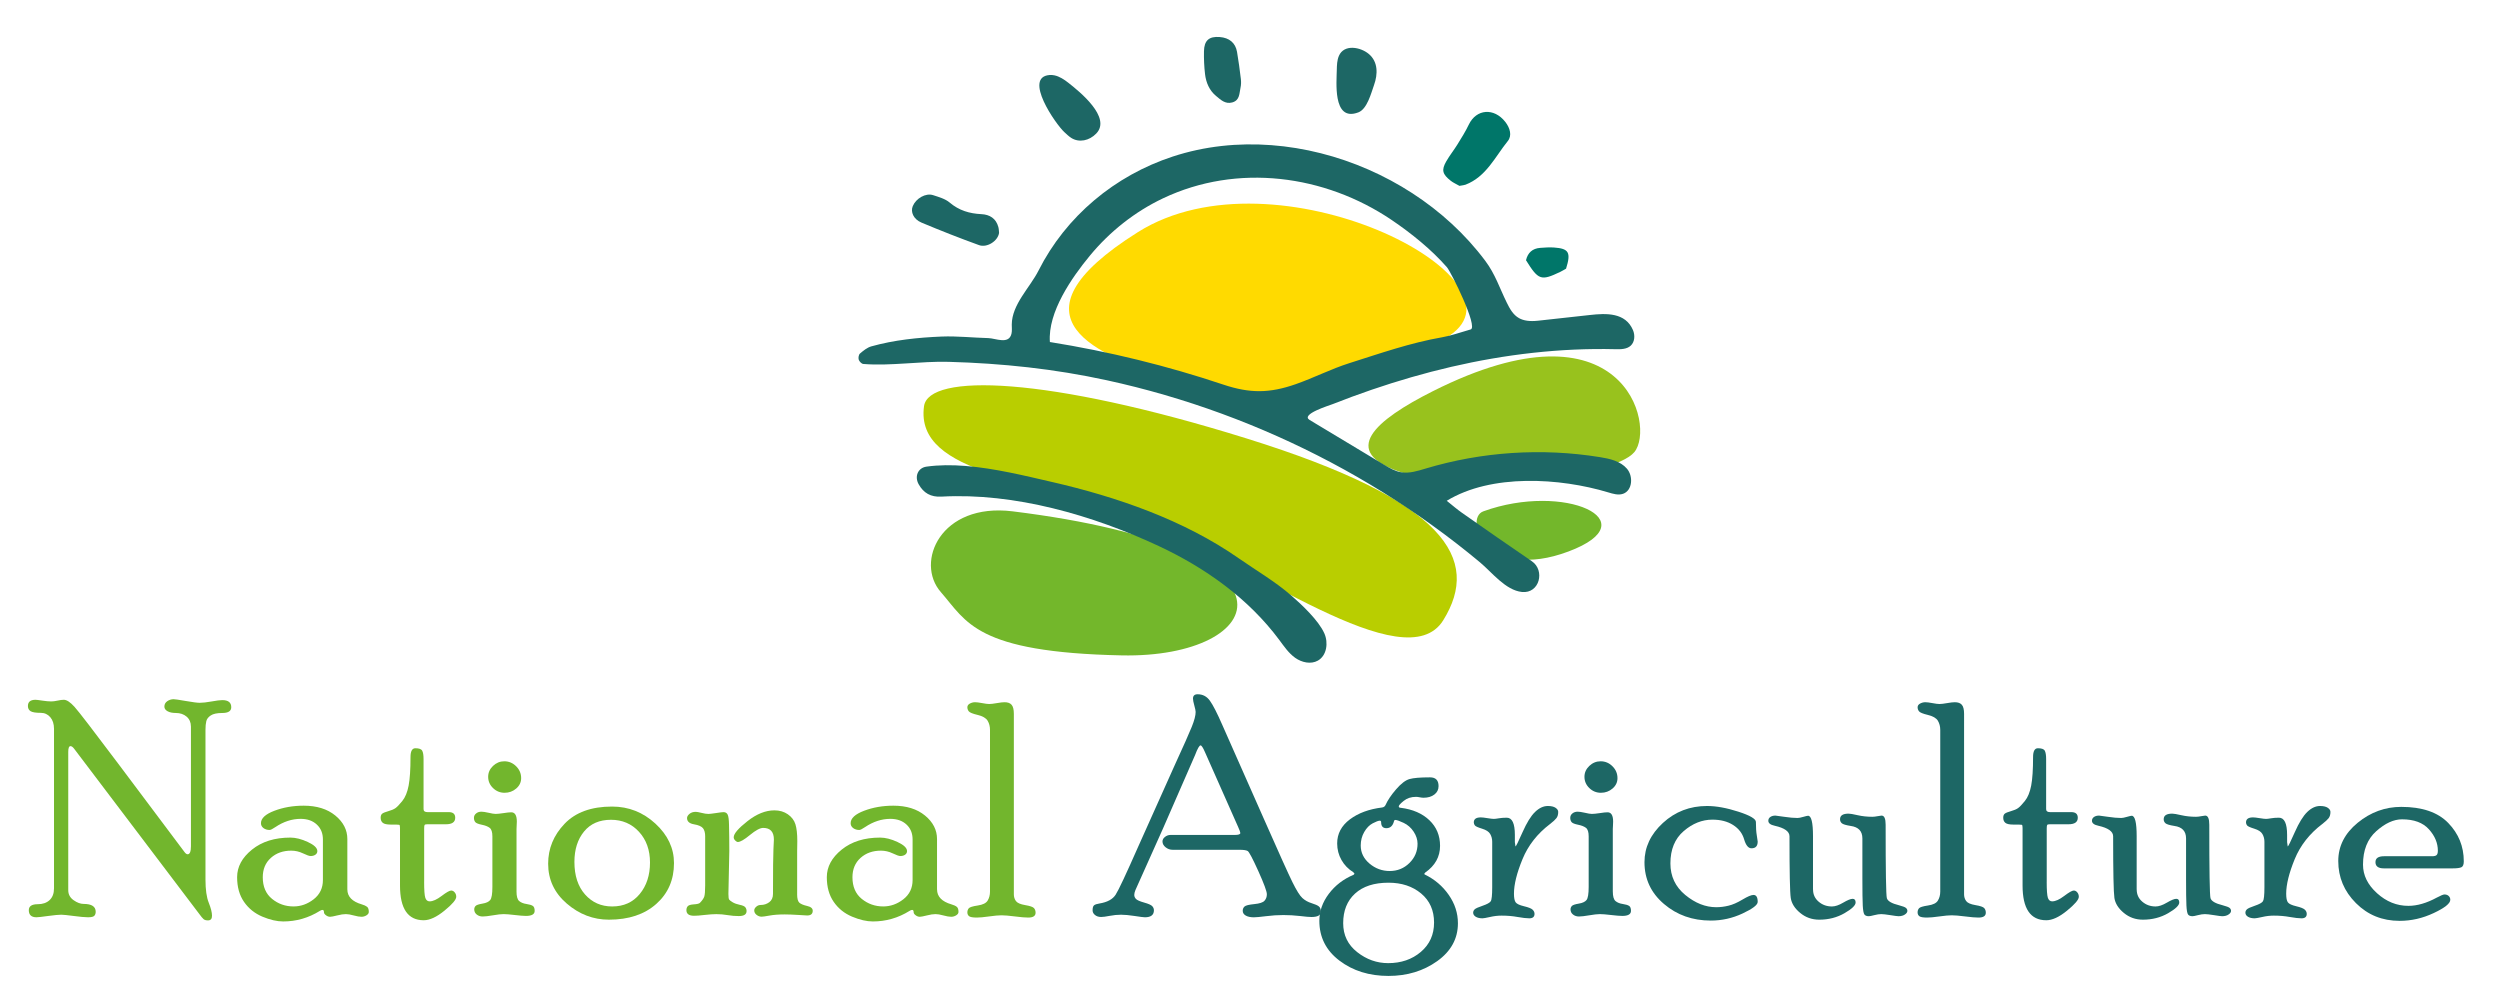 <?xml version="1.0" encoding="utf-8"?>
<!-- Generator: Adobe Illustrator 16.0.0, SVG Export Plug-In . SVG Version: 6.00 Build 0)  -->
<!DOCTYPE svg PUBLIC "-//W3C//DTD SVG 1.1 Tiny//EN" "http://www.w3.org/Graphics/SVG/1.1/DTD/svg11-tiny.dtd">
<svg version="1.1" baseProfile="tiny" id="Calque_1"
	 xmlns="http://www.w3.org/2000/svg" xmlns:xlink="http://www.w3.org/1999/xlink" x="0px" y="0px" width="200px" height="80px"
	 viewBox="0 0 200 80" xml:space="preserve">
<path fill="#FFDA00" d="M93.726,30.304c-5.763-1.841-13.709-4.81-2.689-11.737c11.021-6.927,31.802,3.732,24.91,8.29
	C109.055,31.415,102.356,33.062,93.726,30.304z"/>
<path fill="#73B72B" d="M118.666,40.907c-1.607,0.584,0.307,5.655,6.815,3.211C131.992,41.675,125.146,38.553,118.666,40.907z"/>
<path fill="#98C21D" d="M114.633,31.293c-4.663,2.346-7.508,4.838-2.564,6.482s16.94,0.474,18.677-1.604
	C132.48,34.093,129.914,23.605,114.633,31.293z"/>
<path fill="#73B72B" d="M81.011,40.907c-5.778-0.714-7.824,4.08-5.746,6.458c2.079,2.376,2.777,4.822,14.469,5.066
	C101.428,52.676,105.462,43.932,81.011,40.907z"/>
<path fill="#B9CE00" d="M73.92,32.506c0.356-2.662,9.766-2.425,25.79,2.565c16.026,4.992,18.781,9.659,15.75,14.549
	c-3.03,4.889-15.478-4.579-23.936-7.945C83.068,38.305,73.176,38.053,73.92,32.506z"/>
<path fill="#1D6765" d="M121.526,25.453c0.356,0.197,0.835,0.278,1.513,0.204c1.389-0.153,2.774-0.306,4.163-0.458
	c1.298-0.144,2.831-0.208,3.435,1.207c0.175,0.412,0.149,0.941-0.177,1.245c-0.317,0.294-0.799,0.295-1.229,0.285
	c-4.412-0.109-8.825,0.415-13.121,1.409c-2.155,0.5-4.281,1.118-6.373,1.833c-1.049,0.359-2.086,0.743-3.115,1.148
	c-0.314,0.125-2.597,0.818-1.854,1.27c1.984,1.202,3.971,2.397,5.962,3.586c0.423,0.252,0.856,0.509,1.34,0.595
	c0.667,0.117,1.34-0.1,1.988-0.295c4.5-1.35,9.305-1.66,13.941-0.911c0.789,0.125,1.636,0.318,2.157,0.925
	c0.52,0.605,0.442,1.749-0.314,2.008c-0.382,0.131-0.8,0.002-1.187-0.115c-3.86-1.163-9.346-1.507-12.918,0.675
	c0.482,0.382,0.839,0.692,1.224,0.962c1.856,1.302,3.716,2.6,5.59,3.875c1.067,0.726,0.622,2.603-0.795,2.457
	c-1.315-0.136-2.403-1.577-3.357-2.371c-1.228-1.023-2.489-2.002-3.784-2.936c-2.589-1.87-5.309-3.558-8.131-5.055
	c-5.643-2.992-11.694-5.217-17.937-6.575c-4.178-0.911-8.379-1.356-12.648-1.474c-2.239-0.063-4.65,0.349-6.835,0.17
	c-0.136-0.01-0.32-0.199-0.366-0.344c-0.046-0.144-0.003-0.402,0.101-0.49c0.271-0.231,0.574-0.48,0.907-0.574
	c1.828-0.511,3.737-0.707,5.629-0.785c1.245-0.05,2.485,0.093,3.731,0.124c0.584,0.016,1.636,0.535,1.85-0.342
	c0.059-0.243,0.024-0.498,0.026-0.748c0.011-1.607,1.452-2.949,2.14-4.312c2.193-4.345,6.104-7.601,10.734-9.121
	c5.102-1.676,10.754-1.101,15.631,1.029c2.455,1.072,4.742,2.543,6.711,4.363c0.973,0.9,1.868,1.885,2.662,2.947
	c0.807,1.078,1.14,2.167,1.725,3.351C120.778,24.689,121.043,25.185,121.526,25.453z M117.654,26.355
	c0.621-0.174-1.565-4.596-1.904-4.982c-1.237-1.411-2.85-2.713-4.409-3.769c-5.361-3.629-12.362-4.556-18.297-1.739
	c-2.256,1.071-4.261,2.659-5.85,4.584c-1.448,1.753-3.38,4.521-3.203,6.913c4.708,0.753,9.354,1.893,13.875,3.406
	c2.131,0.712,3.697,0.701,5.806-0.039c1.443-0.507,2.818-1.215,4.273-1.676c2.453-0.778,4.889-1.631,7.441-2.074
	C116.104,26.855,116.798,26.596,117.654,26.355z"/>
<path fill="#1D6765" d="M77.232,37.275c2.359,0.187,4.819,0.798,6.93,1.284c5.195,1.194,10.551,3.042,14.946,6.111
	c1.402,0.979,2.901,1.848,4.186,2.964c0.854,0.743,2.198,2.007,2.655,3.038c0.332,0.748,0.195,1.772-0.517,2.176
	c-0.561,0.318-1.292,0.152-1.816-0.221s-0.894-0.921-1.278-1.438c-2.454-3.3-5.909-5.763-9.635-7.504
	c-5.271-2.463-11.535-4.281-17.395-3.955c-0.843,0.047-1.42-0.283-1.816-0.991c-0.345-0.619-0.061-1.308,0.618-1.407
	C75.103,37.191,76.156,37.189,77.232,37.275z"/>
<path fill="#007669" d="M116.755,14.869c-0.269-0.154-0.497-0.252-0.688-0.401c-0.675-0.53-0.766-0.859-0.371-1.551
	c0.271-0.476,0.618-0.906,0.907-1.374c0.318-0.514,0.641-1.029,0.901-1.573c0.602-1.26,2.02-1.369,2.919-0.218
	c0.38,0.486,0.555,1.095,0.201,1.532c-1.019,1.26-1.72,2.852-3.382,3.491C117.133,14.817,117.006,14.822,116.755,14.869z"/>
<path fill="#1D6765" d="M79.925,18.634c-0.095,0.651-0.965,1.206-1.6,0.977c-1.551-0.561-3.086-1.165-4.606-1.803
	c-0.641-0.269-0.891-0.853-0.698-1.316c0.26-0.625,1.039-1.072,1.626-0.88c0.461,0.151,0.971,0.291,1.327,0.593
	c0.75,0.635,1.588,0.881,2.536,0.927c0.668,0.032,1.175,0.344,1.359,1.033C79.915,18.338,79.913,18.525,79.925,18.634z"/>
<path fill="#1D6765" d="M84.355,6.028c0.407,0.085,0.786,0.337,1.121,0.601c0.893,0.702,3.454,2.766,2.229,4.048
	c-0.564,0.591-1.384,0.748-1.999,0.36c-0.205-0.129-0.381-0.305-0.561-0.47c-0.692-0.633-3.305-4.398-1.181-4.566
	C84.097,5.991,84.228,6.002,84.355,6.028z"/>
<path fill="#1D6765" d="M107.01,7.869c-0.15-0.803-0.075-1.785-0.067-2.261c0.008-0.386,0.018-0.784,0.169-1.138
	c0.414-0.959,1.729-0.711,2.394-0.151c0.75,0.631,0.724,1.621,0.418,2.479c-0.231,0.646-0.548,1.918-1.249,2.189
	C107.603,9.399,107.173,8.738,107.01,7.869z"/>
<path fill="#1D6765" d="M97.573,2.962c0.769,0.059,1.263,0.463,1.389,1.188c0.124,0.717,0.219,1.439,0.306,2.164
	c0.028,0.229,0.024,0.476-0.027,0.702c-0.101,0.454-0.048,1.01-0.665,1.18c-0.562,0.154-0.932-0.223-1.292-0.52
	c-0.537-0.442-0.803-1.071-0.882-1.75c-0.07-0.601-0.096-1.211-0.085-1.816C96.332,3.233,96.725,2.897,97.573,2.962z"/>
<path fill="#007669" d="M125.284,21.494c-0.144,0.08-0.298,0.177-0.462,0.256c-1.543,0.737-1.747,0.668-2.742-0.931
	c0.139-0.598,0.514-0.944,1.14-0.99c0.364-0.026,0.735-0.054,1.101-0.028C125.515,19.884,125.69,20.199,125.284,21.494z"/>
<g>
	<path fill="#72B62D" d="M15.273,58.12c0-0.327-0.114-0.59-0.341-0.787c-0.228-0.194-0.518-0.295-0.871-0.295
		c-0.271,0-0.491-0.046-0.66-0.141c-0.168-0.095-0.251-0.217-0.251-0.369c0-0.18,0.078-0.326,0.233-0.434
		c0.155-0.104,0.325-0.158,0.508-0.158c0.097,0,0.421,0.047,0.976,0.144s0.924,0.144,1.107,0.144c0.24,0,0.556-0.036,0.952-0.107
		c0.396-0.072,0.68-0.108,0.856-0.108c0.479,0,0.718,0.19,0.718,0.57c0,0.307-0.239,0.46-0.719,0.46
		c-0.416,0-0.722,0.065-0.917,0.194c-0.197,0.128-0.317,0.281-0.36,0.461c-0.045,0.18-0.066,0.411-0.066,0.69v11.982
		c0,0.801,0.087,1.419,0.261,1.85c0.174,0.434,0.261,0.781,0.261,1.045c0,0.249-0.107,0.371-0.323,0.371
		c-0.151,0-0.267-0.032-0.347-0.097c-0.08-0.066-0.199-0.21-0.359-0.431L5.928,59.895c-0.104-0.136-0.2-0.204-0.288-0.204
		c-0.12,0-0.18,0.152-0.18,0.455v11.067c0,0.334,0.142,0.602,0.426,0.801c0.284,0.201,0.554,0.3,0.81,0.3
		c0.64,0,0.96,0.21,0.96,0.63c0,0.13-0.036,0.235-0.107,0.315c-0.072,0.082-0.239,0.123-0.503,0.123
		c-0.256,0-0.639-0.036-1.149-0.104c-0.511-0.066-0.842-0.101-0.994-0.101c-0.208,0-0.559,0.034-1.053,0.101
		c-0.495,0.068-0.806,0.104-0.934,0.104c-0.407,0-0.611-0.191-0.611-0.571c0-0.315,0.24-0.475,0.72-0.475
		c0.392,0,0.707-0.109,0.942-0.327c0.235-0.22,0.354-0.533,0.354-0.94V58.307c0-0.39-0.101-0.701-0.3-0.933
		c-0.2-0.23-0.452-0.346-0.756-0.346c-0.408,0-0.682-0.045-0.822-0.135c-0.14-0.089-0.21-0.226-0.21-0.412
		c0-0.333,0.203-0.498,0.61-0.498c0.072,0,0.251,0.022,0.539,0.066c0.287,0.043,0.526,0.066,0.718,0.066
		c0.144,0,0.313-0.023,0.508-0.066c0.195-0.044,0.361-0.066,0.497-0.066c0.231,0,0.517,0.189,0.855,0.564
		c0.339,0.376,1.503,1.891,3.493,4.541l5.305,7.073c0.088,0.119,0.172,0.181,0.252,0.181c0.177,0,0.265-0.218,0.265-0.649V58.12z"/>
	<path fill="#72B62D" d="M27.788,71.152c0,0.575,0.384,0.974,1.152,1.197c0.192,0.056,0.333,0.122,0.426,0.195
		c0.092,0.072,0.138,0.21,0.138,0.411c0,0.105-0.062,0.197-0.186,0.272c-0.124,0.078-0.258,0.116-0.402,0.116
		c-0.152,0-0.358-0.036-0.618-0.107c-0.26-0.073-0.47-0.107-0.63-0.107c-0.184,0-0.416,0.034-0.696,0.107
		c-0.28,0.071-0.468,0.107-0.563,0.107c-0.112,0-0.222-0.038-0.33-0.12c-0.108-0.08-0.162-0.158-0.162-0.24
		c0-0.127-0.04-0.19-0.12-0.19c-0.056,0-0.128,0.027-0.216,0.083c-0.904,0.56-1.88,0.841-2.928,0.841
		c-0.496,0-1.05-0.129-1.662-0.384c-0.611-0.258-1.102-0.65-1.47-1.183c-0.368-0.531-0.552-1.19-0.552-1.973
		c0-0.833,0.397-1.568,1.191-2.208c0.794-0.642,1.818-0.961,3.072-0.961c0.423,0,0.888,0.118,1.395,0.354
		c0.507,0.236,0.76,0.479,0.76,0.726c0,0.119-0.052,0.217-0.156,0.29c-0.104,0.07-0.231,0.106-0.383,0.106
		c-0.104,0-0.309-0.071-0.612-0.216c-0.304-0.145-0.616-0.215-0.936-0.215c-0.657,0-1.2,0.192-1.632,0.579
		c-0.432,0.389-0.647,0.903-0.647,1.551c0,0.749,0.248,1.326,0.744,1.729s1.067,0.604,1.716,0.604c0.583,0,1.122-0.191,1.613-0.574
		c0.492-0.385,0.738-0.897,0.738-1.537v-3.252c0-0.487-0.161-0.884-0.485-1.186c-0.324-0.305-0.756-0.458-1.298-0.458
		c-0.694,0-1.369,0.222-2.023,0.661c-0.223,0.15-0.375,0.228-0.455,0.228c-0.192,0-0.355-0.049-0.491-0.149
		c-0.136-0.102-0.204-0.23-0.204-0.392c0-0.391,0.358-0.723,1.074-0.995c0.715-0.272,1.497-0.407,2.345-0.407
		c1.048,0,1.892,0.264,2.532,0.789c0.64,0.528,0.96,1.154,0.96,1.882V71.152z"/>
	<path fill="#72B62D" d="M33.931,70.537c0,0.673,0.031,1.102,0.095,1.291c0.063,0.186,0.178,0.281,0.343,0.281
		c0.261,0,0.581-0.144,0.96-0.432c0.379-0.287,0.634-0.434,0.765-0.434c0.106,0,0.201,0.049,0.282,0.148
		c0.082,0.097,0.123,0.214,0.123,0.352c0,0.228-0.314,0.597-0.942,1.109c-0.628,0.513-1.182,0.768-1.661,0.768
		c-1.265,0-1.896-0.926-1.896-2.779v-4.613c0-0.149-0.021-0.231-0.06-0.244c-0.041-0.013-0.264-0.017-0.672-0.017
		c-0.32,0-0.536-0.048-0.647-0.142c-0.112-0.093-0.168-0.228-0.168-0.405c0-0.155,0.042-0.264,0.126-0.329
		c0.083-0.064,0.248-0.131,0.492-0.199c0.243-0.069,0.431-0.147,0.563-0.24c0.132-0.092,0.315-0.282,0.552-0.575
		c0.236-0.291,0.404-0.703,0.504-1.231c0.1-0.527,0.15-1.286,0.15-2.278c0-0.472,0.13-0.708,0.389-0.708
		c0.292,0,0.474,0.064,0.546,0.197c0.073,0.132,0.109,0.354,0.109,0.666v4.007c0,0.16,0.104,0.24,0.313,0.24h1.704
		c0.344,0,0.516,0.15,0.516,0.451c0,0.348-0.249,0.521-0.744,0.521h-1.5c-0.112,0-0.18,0.019-0.204,0.055
		c-0.024,0.034-0.036,0.124-0.036,0.269V70.537z"/>
	<path fill="#72B62D" d="M41.321,71.317c0,0.393,0.072,0.648,0.216,0.768c0.144,0.121,0.336,0.198,0.576,0.233
		c0.24,0.037,0.41,0.087,0.51,0.153c0.1,0.063,0.15,0.197,0.15,0.4c0,0.267-0.232,0.402-0.697,0.402
		c-0.201,0-0.501-0.026-0.902-0.073c-0.401-0.048-0.698-0.071-0.89-0.071c-0.193,0-0.474,0.03-0.842,0.095
		c-0.369,0.063-0.646,0.096-0.83,0.096c-0.185,0-0.343-0.053-0.475-0.158s-0.198-0.242-0.198-0.412c0-0.104,0.035-0.196,0.107-0.274
		c0.072-0.075,0.256-0.137,0.552-0.187c0.296-0.047,0.502-0.144,0.619-0.287c0.116-0.144,0.174-0.491,0.174-1.043v-4.048
		c0-0.344-0.072-0.57-0.217-0.683c-0.143-0.11-0.356-0.194-0.635-0.25c-0.281-0.057-0.455-0.13-0.522-0.217
		c-0.068-0.09-0.102-0.199-0.102-0.329c0-0.146,0.059-0.266,0.175-0.357c0.116-0.095,0.255-0.14,0.416-0.14
		c0.137,0,0.331,0.03,0.583,0.087c0.253,0.062,0.44,0.091,0.56,0.091c0.136,0,0.346-0.021,0.626-0.063
		c0.281-0.046,0.49-0.066,0.626-0.066c0.296,0,0.445,0.248,0.445,0.744c0,0.079-0.004,0.185-0.013,0.317
		c-0.007,0.131-0.011,0.221-0.011,0.271V71.317z M40.343,60.903c0.367,0,0.683,0.133,0.95,0.4c0.267,0.266,0.399,0.583,0.399,0.948
		c0,0.326-0.131,0.603-0.394,0.83c-0.262,0.227-0.573,0.341-0.931,0.341s-0.667-0.126-0.926-0.378
		c-0.258-0.249-0.388-0.551-0.388-0.9c0-0.335,0.13-0.624,0.388-0.871C39.701,61.027,40,60.903,40.343,60.903z"/>
	<path fill="#72B62D" d="M48.964,64.525c1.327,0,2.485,0.458,3.473,1.369c0.987,0.911,1.482,1.963,1.482,3.155
		c0,1.337-0.472,2.424-1.416,3.264c-0.944,0.84-2.208,1.261-3.791,1.261c-1.249,0-2.37-0.43-3.366-1.285
		c-0.996-0.856-1.494-1.92-1.494-3.191c0-1.215,0.438-2.281,1.314-3.196C46.042,64.985,47.309,64.525,48.964,64.525z M48.976,72.517
		c0.919,0,1.654-0.331,2.202-0.995C51.726,70.858,52,70.018,52,69.002c0-0.999-0.294-1.821-0.882-2.46s-1.334-0.959-2.237-0.959
		c-0.928,0-1.648,0.313-2.16,0.942c-0.512,0.626-0.768,1.438-0.768,2.429c0,1.096,0.284,1.964,0.852,2.604
		S48.096,72.517,48.976,72.517z"/>
	<path fill="#72B62D" d="M56.415,66.924c0-0.295-0.058-0.517-0.174-0.665c-0.116-0.147-0.358-0.253-0.727-0.316
		c-0.367-0.063-0.551-0.23-0.551-0.499c0-0.111,0.064-0.223,0.192-0.332c0.128-0.109,0.297-0.165,0.506-0.165
		c0.088,0,0.243,0.028,0.464,0.083c0.22,0.057,0.403,0.084,0.547,0.084c0.089,0,0.292-0.022,0.608-0.07
		c0.317-0.05,0.516-0.073,0.597-0.073c0.16,0,0.273,0.066,0.336,0.199c0.064,0.131,0.1,0.397,0.108,0.799
		c0.016,0.663,0.024,1.37,0.024,2.121l-0.072,3.422c0,0.246,0.02,0.398,0.061,0.455c0.04,0.055,0.133,0.128,0.281,0.216
		c0.148,0.088,0.338,0.154,0.57,0.204c0.232,0.047,0.38,0.113,0.444,0.199c0.064,0.086,0.097,0.185,0.097,0.298
		c0,0.269-0.209,0.401-0.626,0.401c-0.289,0-0.585-0.025-0.89-0.076c-0.305-0.053-0.605-0.078-0.902-0.078
		c-0.241,0-0.551,0.021-0.933,0.064c-0.381,0.046-0.664,0.066-0.848,0.066c-0.409,0-0.614-0.15-0.614-0.45
		c0-0.129,0.036-0.234,0.108-0.315c0.072-0.081,0.228-0.129,0.468-0.146c0.271-0.016,0.439-0.057,0.503-0.121
		c0.185-0.19,0.3-0.357,0.349-0.501c0.047-0.145,0.072-0.439,0.072-0.886V66.924z M63.77,71.533c0,0.344,0.058,0.569,0.174,0.679
		c0.116,0.106,0.324,0.195,0.624,0.264c0.3,0.066,0.45,0.195,0.45,0.382c0,0.253-0.149,0.38-0.445,0.38
		c-0.057,0-0.297-0.016-0.722-0.043c-0.425-0.027-0.782-0.041-1.07-0.041c-0.481,0-0.886,0.03-1.215,0.091
		c-0.33,0.06-0.542,0.09-0.637,0.09c-0.145,0-0.279-0.05-0.404-0.146c-0.125-0.099-0.186-0.215-0.186-0.354
		c0-0.104,0.052-0.203,0.156-0.295c0.104-0.095,0.224-0.142,0.36-0.142c0.256,0,0.484-0.073,0.684-0.221
		c0.2-0.148,0.3-0.37,0.3-0.665c0-1.925,0.013-3.115,0.036-3.574c0.024-0.459,0.036-0.717,0.036-0.772
		c0-0.622-0.286-0.934-0.857-0.934c-0.246,0-0.598,0.188-1.054,0.563c-0.457,0.378-0.78,0.564-0.971,0.564
		c-0.063,0-0.134-0.041-0.213-0.12c-0.08-0.082-0.119-0.167-0.119-0.258c0-0.282,0.367-0.714,1.101-1.289
		c0.734-0.577,1.452-0.864,2.155-0.864c0.415,0,0.774,0.107,1.077,0.317c0.304,0.213,0.505,0.479,0.605,0.799
		c0.099,0.32,0.149,0.771,0.149,1.354l-0.012,0.769V71.533z"/>
	<path fill="#72B62D" d="M74.964,71.152c0,0.575,0.384,0.974,1.151,1.197c0.192,0.056,0.334,0.122,0.426,0.195
		c0.092,0.072,0.138,0.21,0.138,0.411c0,0.105-0.062,0.197-0.186,0.272c-0.124,0.078-0.258,0.116-0.402,0.116
		c-0.152,0-0.358-0.036-0.618-0.107c-0.26-0.073-0.47-0.107-0.63-0.107c-0.184,0-0.417,0.034-0.696,0.107
		c-0.28,0.071-0.468,0.107-0.563,0.107c-0.112,0-0.222-0.038-0.33-0.12c-0.108-0.08-0.162-0.158-0.162-0.24
		c0-0.127-0.04-0.19-0.12-0.19c-0.056,0-0.128,0.027-0.216,0.083c-0.903,0.56-1.879,0.841-2.928,0.841
		c-0.496,0-1.049-0.129-1.661-0.384c-0.612-0.258-1.103-0.65-1.47-1.183c-0.368-0.531-0.552-1.19-0.552-1.973
		c0-0.833,0.397-1.568,1.191-2.208c0.794-0.642,1.818-0.961,3.072-0.961c0.423,0,0.888,0.118,1.395,0.354
		c0.506,0.236,0.76,0.479,0.76,0.726c0,0.119-0.052,0.217-0.156,0.29c-0.104,0.07-0.231,0.106-0.383,0.106
		c-0.104,0-0.308-0.071-0.612-0.216c-0.304-0.145-0.616-0.215-0.936-0.215c-0.657,0-1.2,0.192-1.632,0.579
		c-0.432,0.389-0.648,0.903-0.648,1.551c0,0.749,0.248,1.326,0.744,1.729c0.496,0.402,1.067,0.604,1.716,0.604
		c0.583,0,1.122-0.191,1.613-0.574c0.492-0.385,0.738-0.897,0.738-1.537v-3.252c0-0.487-0.161-0.884-0.484-1.186
		c-0.324-0.305-0.756-0.458-1.299-0.458c-0.694,0-1.369,0.222-2.023,0.661c-0.223,0.15-0.375,0.228-0.455,0.228
		c-0.191,0-0.355-0.049-0.491-0.149c-0.135-0.102-0.204-0.23-0.204-0.392c0-0.391,0.358-0.723,1.074-0.995
		c0.715-0.272,1.497-0.407,2.345-0.407c1.048,0,1.892,0.264,2.532,0.789c0.64,0.528,0.96,1.154,0.96,1.882V71.152z"/>
	<path fill="#72B62D" d="M81.107,71.533c0,0.215,0.056,0.4,0.168,0.552c0.112,0.152,0.36,0.26,0.744,0.324
		c0.384,0.064,0.618,0.145,0.702,0.243c0.083,0.096,0.126,0.218,0.126,0.364c0,0.26-0.197,0.389-0.589,0.389
		c-0.241,0-0.598-0.03-1.07-0.091c-0.473-0.061-0.83-0.09-1.07-0.09c-0.225,0-0.553,0.029-0.986,0.09s-0.762,0.091-0.986,0.091
		c-0.321,0-0.527-0.037-0.619-0.11c-0.092-0.073-0.138-0.174-0.138-0.305c0-0.128,0.038-0.237,0.114-0.328
		c0.076-0.088,0.316-0.163,0.72-0.223c0.404-0.06,0.667-0.19,0.792-0.396c0.123-0.204,0.185-0.441,0.185-0.714V58.395
		c0-0.281-0.063-0.525-0.191-0.738c-0.128-0.211-0.392-0.364-0.792-0.461c-0.4-0.096-0.638-0.192-0.714-0.29
		c-0.076-0.096-0.114-0.205-0.114-0.327s0.066-0.22,0.198-0.293c0.132-0.071,0.271-0.108,0.416-0.108
		c0.128,0,0.319,0.023,0.571,0.071c0.253,0.049,0.439,0.072,0.56,0.072c0.136,0,0.341-0.023,0.614-0.072
		c0.272-0.048,0.477-0.071,0.613-0.071c0.257,0,0.446,0.066,0.566,0.204c0.12,0.135,0.181,0.38,0.181,0.73V71.533z"/>
	<path fill="#1D6765" d="M96.404,60.185c-0.159-0.37-0.279-0.554-0.36-0.554c-0.097,0-0.242,0.257-0.436,0.768l-2.559,5.86
		l-2.212,4.94c-0.063,0.15-0.096,0.283-0.096,0.396c0,0.119,0.046,0.227,0.139,0.323c0.092,0.096,0.31,0.191,0.654,0.288
		c0.344,0.096,0.56,0.192,0.647,0.289c0.088,0.097,0.132,0.205,0.132,0.328c0,0.371-0.24,0.559-0.72,0.559
		c-0.112,0-0.386-0.036-0.822-0.104c-0.436-0.066-0.797-0.101-1.085-0.101c-0.296,0-0.6,0.031-0.912,0.091s-0.54,0.09-0.684,0.09
		c-0.2,0-0.364-0.054-0.491-0.158c-0.128-0.105-0.192-0.229-0.192-0.369c0-0.208,0.04-0.346,0.119-0.408
		c0.08-0.064,0.227-0.113,0.442-0.146c0.621-0.103,1.048-0.337,1.283-0.702c0.234-0.361,0.84-1.654,1.815-3.867l2.904-6.48
		c0.712-1.551,1.169-2.58,1.374-3.09c0.204-0.508,0.307-0.9,0.307-1.182c0-0.096-0.036-0.27-0.107-0.521
		c-0.071-0.252-0.106-0.433-0.106-0.547c0-0.231,0.124-0.348,0.372-0.348c0.407,0,0.735,0.172,0.982,0.518
		c0.248,0.343,0.579,0.991,0.995,1.943l3.323,7.51c1.208,2.735,1.971,4.429,2.292,5.076c0.32,0.647,0.581,1.066,0.787,1.253
		c0.206,0.188,0.451,0.326,0.737,0.413c0.286,0.089,0.482,0.174,0.585,0.261c0.104,0.083,0.158,0.225,0.158,0.424
		c0,0.281-0.253,0.421-0.757,0.421c-0.17,0-0.476-0.025-0.921-0.08c-0.443-0.051-0.888-0.076-1.327-0.076
		c-0.443,0-0.9,0.029-1.376,0.09c-0.478,0.06-0.805,0.091-0.981,0.091c-0.272,0-0.489-0.048-0.649-0.14
		c-0.16-0.093-0.241-0.222-0.241-0.382c0-0.14,0.048-0.252,0.145-0.342c0.097-0.088,0.356-0.152,0.779-0.193
		c0.422-0.041,0.695-0.128,0.82-0.271c0.126-0.139,0.187-0.313,0.187-0.519c0-0.223-0.228-0.841-0.683-1.85
		c-0.456-1.008-0.74-1.545-0.852-1.608c-0.112-0.064-0.327-0.097-0.647-0.097h-5.354c-0.208,0-0.396-0.066-0.563-0.199
		c-0.167-0.133-0.251-0.29-0.251-0.468c0-0.137,0.066-0.258,0.198-0.362c0.131-0.105,0.281-0.159,0.449-0.159h5.148
		c0.288,0,0.432-0.052,0.432-0.154c0-0.064-0.056-0.221-0.168-0.468L96.404,60.185z"/>
	<path fill="#1D6765" d="M113.937,69.91l0.036,0.047c0.794,0.384,1.436,0.929,1.925,1.633c0.491,0.703,0.736,1.461,0.736,2.271
		c0,1.23-0.554,2.24-1.657,3.03c-1.104,0.787-2.404,1.183-3.899,1.183c-1.536,0-2.841-0.406-3.917-1.22
		c-1.075-0.813-1.613-1.874-1.613-3.188c0-0.768,0.252-1.488,0.757-2.16c0.507-0.673,1.167-1.18,1.986-1.524l0.072-0.084
		l-0.097-0.12c-0.401-0.247-0.719-0.573-0.947-0.977c-0.229-0.403-0.345-0.845-0.345-1.325c0-0.775,0.339-1.416,1.015-1.925
		c0.676-0.506,1.535-0.823,2.576-0.952c0.127-0.016,0.221-0.079,0.275-0.191c0.169-0.381,0.45-0.802,0.845-1.259
		c0.396-0.458,0.755-0.733,1.074-0.824c0.32-0.092,0.867-0.137,1.644-0.137c0.455,0,0.682,0.233,0.682,0.702
		c0,0.278-0.111,0.501-0.336,0.673c-0.224,0.172-0.513,0.256-0.865,0.256c-0.08,0-0.181-0.011-0.3-0.034
		c-0.121-0.026-0.222-0.037-0.3-0.037c-0.394,0-0.722,0.107-0.988,0.323c-0.264,0.215-0.394,0.361-0.394,0.433
		c0,0.078,0.051,0.119,0.153,0.119c0.964,0.121,1.728,0.453,2.296,0.995c0.571,0.543,0.854,1.228,0.854,2.051
		c0,0.871-0.396,1.581-1.185,2.133L113.937,69.91z M111.054,77.051c1.035,0,1.907-0.298,2.612-0.897
		c0.706-0.6,1.059-1.382,1.059-2.35c0-0.974-0.344-1.749-1.034-2.325c-0.688-0.575-1.561-0.863-2.613-0.863
		c-1.148,0-2.04,0.29-2.673,0.869c-0.634,0.579-0.95,1.369-0.95,2.369c0,0.959,0.374,1.73,1.124,2.318
		C109.326,76.76,110.152,77.051,111.054,77.051z M111.174,69.681c0.62,0,1.147-0.212,1.581-0.642
		c0.433-0.427,0.649-0.939,0.649-1.54c0-0.326-0.103-0.648-0.311-0.964c-0.206-0.315-0.475-0.551-0.804-0.707
		c-0.331-0.156-0.552-0.233-0.664-0.233c-0.055,0-0.091,0.036-0.107,0.107c-0.095,0.368-0.298,0.553-0.608,0.553
		c-0.278,0-0.418-0.157-0.418-0.468c0-0.088-0.035-0.133-0.107-0.133c-0.111,0-0.3,0.07-0.566,0.21s-0.494,0.371-0.68,0.695
		c-0.188,0.323-0.281,0.685-0.281,1.085c0,0.566,0.235,1.047,0.704,1.444C110.031,69.483,110.569,69.681,111.174,69.681z"/>
	<path fill="#1D6765" d="M121.191,67.384l0.047,0.334c0.041,0,0.23-0.38,0.564-1.14c0.337-0.759,0.669-1.3,1-1.619
		c0.328-0.319,0.671-0.48,1.025-0.48c0.272,0,0.479,0.05,0.62,0.146c0.142,0.097,0.21,0.206,0.21,0.327
		c0,0.209-0.047,0.377-0.144,0.501s-0.265,0.281-0.506,0.466c-1.02,0.772-1.755,1.711-2.208,2.816
		c-0.455,1.107-0.682,2.025-0.682,2.757c0,0.344,0.046,0.575,0.139,0.699c0.093,0.123,0.313,0.226,0.665,0.309
		c0.352,0.084,0.581,0.174,0.684,0.272c0.104,0.097,0.157,0.21,0.157,0.341c0,0.233-0.142,0.353-0.42,0.353
		c-0.226,0-0.536-0.037-0.934-0.107c-0.396-0.073-0.824-0.109-1.28-0.109c-0.305,0-0.613,0.036-0.927,0.109
		c-0.313,0.07-0.513,0.107-0.602,0.107c-0.225,0-0.405-0.043-0.542-0.127c-0.135-0.086-0.204-0.193-0.204-0.324
		c0-0.096,0.039-0.184,0.114-0.261c0.077-0.078,0.289-0.177,0.644-0.295c0.352-0.119,0.565-0.238,0.647-0.357
		c0.08-0.121,0.118-0.494,0.118-1.122v-3.638c0-0.231-0.054-0.438-0.161-0.623c-0.107-0.183-0.323-0.324-0.647-0.423
		s-0.518-0.186-0.575-0.259c-0.06-0.073-0.09-0.155-0.09-0.242c0-0.269,0.187-0.403,0.563-0.403c0.105,0,0.279,0.019,0.526,0.06
		c0.245,0.041,0.414,0.06,0.511,0.06c0.082,0,0.21-0.014,0.392-0.046c0.181-0.032,0.396-0.05,0.645-0.05
		c0.433,0,0.649,0.462,0.649,1.379V67.384z"/>
	<path fill="#1D6765" d="M129.025,71.317c0,0.393,0.073,0.648,0.217,0.768c0.145,0.121,0.337,0.198,0.577,0.233
		c0.238,0.037,0.41,0.087,0.509,0.153c0.101,0.063,0.15,0.197,0.15,0.4c0,0.267-0.232,0.402-0.697,0.402
		c-0.2,0-0.502-0.026-0.901-0.073c-0.401-0.048-0.699-0.071-0.891-0.071c-0.192,0-0.474,0.03-0.843,0.095
		c-0.368,0.063-0.646,0.096-0.83,0.096c-0.184,0-0.344-0.053-0.475-0.158c-0.133-0.105-0.199-0.242-0.199-0.412
		c0-0.104,0.037-0.196,0.11-0.274c0.07-0.075,0.254-0.137,0.551-0.187c0.296-0.047,0.502-0.144,0.618-0.287
		c0.115-0.144,0.173-0.491,0.173-1.043v-4.048c0-0.344-0.072-0.57-0.216-0.683c-0.145-0.11-0.356-0.194-0.636-0.25
		c-0.281-0.057-0.454-0.13-0.521-0.217c-0.067-0.09-0.102-0.199-0.102-0.329c0-0.146,0.058-0.266,0.172-0.357
		c0.119-0.095,0.256-0.14,0.417-0.14c0.137,0,0.331,0.03,0.583,0.087c0.254,0.062,0.439,0.091,0.561,0.091
		c0.138,0,0.346-0.021,0.627-0.063c0.28-0.046,0.488-0.066,0.625-0.066c0.297,0,0.446,0.248,0.446,0.744
		c0,0.079-0.004,0.185-0.012,0.317c-0.009,0.131-0.014,0.221-0.014,0.271V71.317z M128.05,60.903c0.364,0,0.683,0.133,0.948,0.4
		c0.268,0.266,0.4,0.583,0.4,0.948c0,0.326-0.13,0.603-0.394,0.83c-0.263,0.227-0.574,0.341-0.932,0.341
		c-0.358,0-0.668-0.126-0.927-0.378c-0.258-0.249-0.389-0.551-0.389-0.9c0-0.335,0.131-0.624,0.389-0.871
		C127.405,61.027,127.707,60.903,128.05,60.903z"/>
	<path fill="#1D6765" d="M140.279,71.595c0.226,0,0.337,0.186,0.337,0.559c0,0.238-0.403,0.547-1.212,0.925
		c-0.807,0.378-1.654,0.567-2.543,0.567c-1.456,0-2.705-0.442-3.742-1.327c-1.041-0.884-1.561-1.996-1.561-3.342
		c0-1.189,0.492-2.239,1.475-3.142c0.984-0.904,2.16-1.356,3.528-1.356c0.736,0,1.572,0.152,2.508,0.455
		c0.936,0.302,1.403,0.576,1.403,0.823c0,0.446,0.023,0.809,0.073,1.088c0.046,0.281,0.07,0.439,0.07,0.478
		c0,0.361-0.165,0.54-0.498,0.54c-0.25,0-0.448-0.24-0.588-0.719c-0.139-0.48-0.434-0.862-0.882-1.146
		c-0.448-0.285-1-0.427-1.655-0.427c-0.823,0-1.59,0.306-2.297,0.916c-0.709,0.609-1.063,1.472-1.063,2.587
		c0,1.027,0.396,1.869,1.19,2.523c0.794,0.653,1.618,0.979,2.476,0.979c0.313,0,0.637-0.038,0.974-0.12
		c0.337-0.079,0.71-0.241,1.124-0.49C139.81,71.719,140.104,71.595,140.279,71.595z"/>
	<path fill="#1D6765" d="M145.044,71.16c0,0.394,0.147,0.717,0.446,0.973c0.298,0.257,0.653,0.384,1.065,0.384
		c0.256,0,0.556-0.101,0.901-0.305c0.346-0.203,0.597-0.307,0.755-0.307s0.238,0.099,0.238,0.294c0,0.227-0.296,0.515-0.891,0.857
		c-0.597,0.344-1.268,0.518-2.019,0.518c-0.581,0-1.089-0.181-1.524-0.54c-0.437-0.359-0.687-0.758-0.755-1.197
		c-0.067-0.44-0.101-2.086-0.101-4.937c0-0.382-0.394-0.663-1.177-0.839c-0.345-0.073-0.517-0.206-0.517-0.4
		c0-0.131,0.056-0.231,0.163-0.305c0.109-0.073,0.242-0.109,0.402-0.109c0.048,0,0.284,0.031,0.704,0.096
		c0.424,0.064,0.776,0.095,1.066,0.095c0.105,0,0.26-0.03,0.463-0.09c0.204-0.058,0.331-0.088,0.38-0.088
		c0.264,0,0.397,0.543,0.397,1.63V71.16z M148.99,67.068c0-0.575-0.311-0.906-0.935-0.993c-0.375-0.059-0.612-0.129-0.708-0.213
		c-0.097-0.087-0.144-0.192-0.144-0.322c0-0.3,0.228-0.449,0.686-0.449c0.121,0,0.363,0.042,0.728,0.126
		c0.365,0.083,0.758,0.126,1.174,0.126c0.114,0,0.254-0.017,0.423-0.049c0.167-0.033,0.272-0.047,0.312-0.047
		c0.218,0,0.325,0.242,0.325,0.731c0,3.681,0.032,5.64,0.097,5.873c0.063,0.235,0.389,0.427,0.972,0.57
		c0.303,0.079,0.492,0.152,0.563,0.219c0.071,0.064,0.107,0.142,0.107,0.229c0,0.107-0.066,0.203-0.199,0.292
		c-0.131,0.09-0.302,0.136-0.511,0.136c-0.087,0-0.304-0.028-0.649-0.085c-0.346-0.055-0.59-0.083-0.734-0.083
		c-0.153,0-0.339,0.028-0.555,0.083c-0.217,0.057-0.36,0.085-0.434,0.085c-0.177,0-0.296-0.05-0.36-0.145
		c-0.064-0.097-0.107-0.332-0.127-0.707c-0.019-0.373-0.03-1.097-0.03-2.167V67.068z"/>
	<path fill="#1D6765" d="M157.125,71.533c0,0.215,0.056,0.4,0.17,0.552c0.111,0.152,0.359,0.26,0.742,0.324
		c0.384,0.064,0.619,0.145,0.704,0.243c0.083,0.096,0.124,0.218,0.124,0.364c0,0.26-0.195,0.389-0.588,0.389
		c-0.24,0-0.599-0.03-1.07-0.091c-0.475-0.061-0.83-0.09-1.07-0.09c-0.226,0-0.554,0.029-0.986,0.09s-0.762,0.091-0.985,0.091
		c-0.321,0-0.527-0.037-0.62-0.11s-0.138-0.174-0.138-0.305c0-0.128,0.036-0.237,0.114-0.328c0.075-0.088,0.315-0.163,0.719-0.223
		c0.405-0.06,0.67-0.19,0.791-0.396c0.124-0.204,0.188-0.441,0.188-0.714V58.395c0-0.281-0.065-0.525-0.191-0.738
		c-0.129-0.211-0.393-0.364-0.794-0.461c-0.398-0.096-0.637-0.192-0.712-0.29c-0.078-0.096-0.114-0.205-0.114-0.327
		s0.065-0.22,0.198-0.293c0.133-0.071,0.271-0.108,0.415-0.108c0.13,0,0.318,0.023,0.571,0.071c0.253,0.049,0.439,0.072,0.561,0.072
		c0.137,0,0.341-0.023,0.613-0.072c0.274-0.048,0.479-0.071,0.615-0.071c0.255,0,0.444,0.066,0.564,0.204
		c0.12,0.135,0.18,0.38,0.18,0.73V71.533z"/>
	<path fill="#1D6765" d="M163.736,70.537c0,0.673,0.032,1.102,0.095,1.291c0.064,0.186,0.178,0.281,0.343,0.281
		c0.262,0,0.582-0.144,0.961-0.432c0.38-0.287,0.636-0.434,0.765-0.434c0.107,0,0.201,0.049,0.283,0.148
		c0.081,0.097,0.122,0.214,0.122,0.352c0,0.228-0.315,0.597-0.942,1.109c-0.628,0.513-1.182,0.768-1.662,0.768
		c-1.264,0-1.896-0.926-1.896-2.779v-4.613c0-0.149-0.02-0.231-0.06-0.244c-0.039-0.013-0.264-0.017-0.672-0.017
		c-0.319,0-0.536-0.048-0.647-0.142c-0.111-0.093-0.168-0.228-0.168-0.405c0-0.155,0.043-0.264,0.127-0.329
		c0.083-0.064,0.247-0.131,0.49-0.199c0.245-0.069,0.433-0.147,0.565-0.24c0.131-0.092,0.315-0.282,0.551-0.575
		c0.236-0.291,0.403-0.703,0.504-1.231c0.101-0.527,0.15-1.286,0.15-2.278c0-0.472,0.129-0.708,0.388-0.708
		c0.293,0,0.476,0.064,0.549,0.197c0.071,0.132,0.108,0.354,0.108,0.666v4.007c0,0.16,0.103,0.24,0.311,0.24h1.704
		c0.344,0,0.517,0.15,0.517,0.451c0,0.348-0.248,0.521-0.744,0.521h-1.5c-0.111,0-0.18,0.019-0.203,0.055
		c-0.023,0.034-0.037,0.124-0.037,0.269V70.537z"/>
	<path fill="#1D6765" d="M170.937,71.16c0,0.394,0.146,0.717,0.445,0.973c0.298,0.257,0.655,0.384,1.066,0.384
		c0.255,0,0.555-0.101,0.9-0.305c0.346-0.203,0.597-0.307,0.755-0.307c0.16,0,0.238,0.099,0.238,0.294
		c0,0.227-0.296,0.515-0.89,0.857c-0.596,0.344-1.269,0.518-2.019,0.518c-0.582,0-1.09-0.181-1.525-0.54
		c-0.435-0.359-0.687-0.758-0.755-1.197c-0.066-0.44-0.101-2.086-0.101-4.937c0-0.382-0.394-0.663-1.176-0.839
		c-0.346-0.073-0.518-0.206-0.518-0.4c0-0.131,0.057-0.231,0.163-0.305c0.109-0.073,0.242-0.109,0.404-0.109
		c0.046,0,0.282,0.031,0.703,0.096c0.423,0.064,0.776,0.095,1.066,0.095c0.104,0,0.259-0.03,0.463-0.09
		c0.204-0.058,0.331-0.088,0.379-0.088c0.265,0,0.398,0.543,0.398,1.63V71.16z M174.884,67.068c0-0.575-0.312-0.906-0.936-0.993
		c-0.376-0.059-0.611-0.129-0.708-0.213c-0.098-0.087-0.144-0.192-0.144-0.322c0-0.3,0.227-0.449,0.687-0.449
		c0.119,0,0.361,0.042,0.726,0.126c0.366,0.083,0.758,0.126,1.174,0.126c0.114,0,0.254-0.017,0.423-0.049
		c0.168-0.033,0.272-0.047,0.312-0.047c0.218,0,0.325,0.242,0.325,0.731c0,3.681,0.032,5.64,0.097,5.873
		c0.065,0.235,0.389,0.427,0.972,0.57c0.303,0.079,0.492,0.152,0.565,0.219c0.07,0.064,0.106,0.142,0.106,0.229
		c0,0.107-0.067,0.203-0.2,0.292c-0.13,0.09-0.302,0.136-0.51,0.136c-0.088,0-0.305-0.028-0.65-0.085
		c-0.346-0.055-0.59-0.083-0.732-0.083c-0.155,0-0.339,0.028-0.557,0.083c-0.217,0.057-0.36,0.085-0.434,0.085
		c-0.175,0-0.296-0.05-0.36-0.145c-0.063-0.097-0.107-0.332-0.126-0.707c-0.02-0.373-0.029-1.097-0.029-2.167V67.068z"/>
	<path fill="#1D6765" d="M182.971,67.384l0.047,0.334c0.041,0,0.228-0.38,0.564-1.14c0.334-0.759,0.669-1.3,0.997-1.619
		c0.33-0.319,0.672-0.48,1.025-0.48c0.272,0,0.48,0.05,0.621,0.146c0.14,0.097,0.211,0.206,0.211,0.327
		c0,0.209-0.049,0.377-0.143,0.501c-0.098,0.124-0.268,0.281-0.508,0.466c-1.019,0.772-1.756,1.711-2.209,2.816
		c-0.452,1.107-0.68,2.025-0.68,2.757c0,0.344,0.045,0.575,0.138,0.699c0.092,0.123,0.314,0.226,0.666,0.309
		c0.353,0.084,0.579,0.174,0.685,0.272c0.103,0.097,0.155,0.21,0.155,0.341c0,0.233-0.14,0.353-0.421,0.353
		c-0.225,0-0.536-0.037-0.934-0.107c-0.396-0.073-0.823-0.109-1.28-0.109c-0.305,0-0.614,0.036-0.924,0.109
		c-0.313,0.07-0.516,0.107-0.604,0.107c-0.223,0-0.405-0.043-0.541-0.127c-0.137-0.086-0.203-0.193-0.203-0.324
		c0-0.096,0.036-0.184,0.114-0.261c0.074-0.078,0.289-0.177,0.641-0.295c0.353-0.119,0.568-0.238,0.647-0.357
		c0.08-0.121,0.12-0.494,0.12-1.122v-3.638c0-0.231-0.054-0.438-0.163-0.623c-0.107-0.183-0.323-0.324-0.647-0.423
		c-0.323-0.099-0.515-0.186-0.575-0.259c-0.06-0.073-0.089-0.155-0.089-0.242c0-0.269,0.188-0.403,0.565-0.403
		c0.103,0,0.279,0.019,0.523,0.06c0.245,0.041,0.417,0.06,0.513,0.06c0.079,0,0.211-0.014,0.39-0.046
		c0.181-0.032,0.396-0.05,0.645-0.05c0.434,0,0.652,0.462,0.652,1.379V67.384z"/>
	<path fill="#1D6765" d="M194.561,68.499c0.183,0,0.307-0.032,0.371-0.097c0.063-0.063,0.097-0.179,0.097-0.346
		c0-0.608-0.237-1.183-0.715-1.712c-0.477-0.532-1.194-0.798-2.153-0.798c-0.665,0-1.349,0.315-2.058,0.946
		c-0.708,0.63-1.062,1.524-1.062,2.681c0,0.849,0.373,1.609,1.12,2.283c0.746,0.676,1.582,1.012,2.509,1.012
		c0.702,0,1.462-0.22,2.274-0.66c0.313-0.168,0.518-0.251,0.611-0.251c0.144,0,0.258,0.041,0.341,0.122
		c0.084,0.08,0.128,0.183,0.128,0.303c0,0.294-0.443,0.647-1.327,1.062c-0.883,0.416-1.792,0.624-2.73,0.624
		c-1.384,0-2.546-0.472-3.489-1.416c-0.945-0.943-1.417-2.067-1.417-3.369c0-1.192,0.518-2.212,1.554-3.062
		c1.036-0.847,2.199-1.271,3.485-1.271c1.671,0,2.925,0.428,3.756,1.284c0.831,0.855,1.247,1.879,1.247,3.071
		c0,0.256-0.062,0.414-0.19,0.474c-0.13,0.061-0.363,0.091-0.706,0.091h-5.498c-0.448,0-0.672-0.167-0.672-0.5
		c0-0.316,0.231-0.472,0.695-0.472H194.561z"/>
</g>
</svg>
